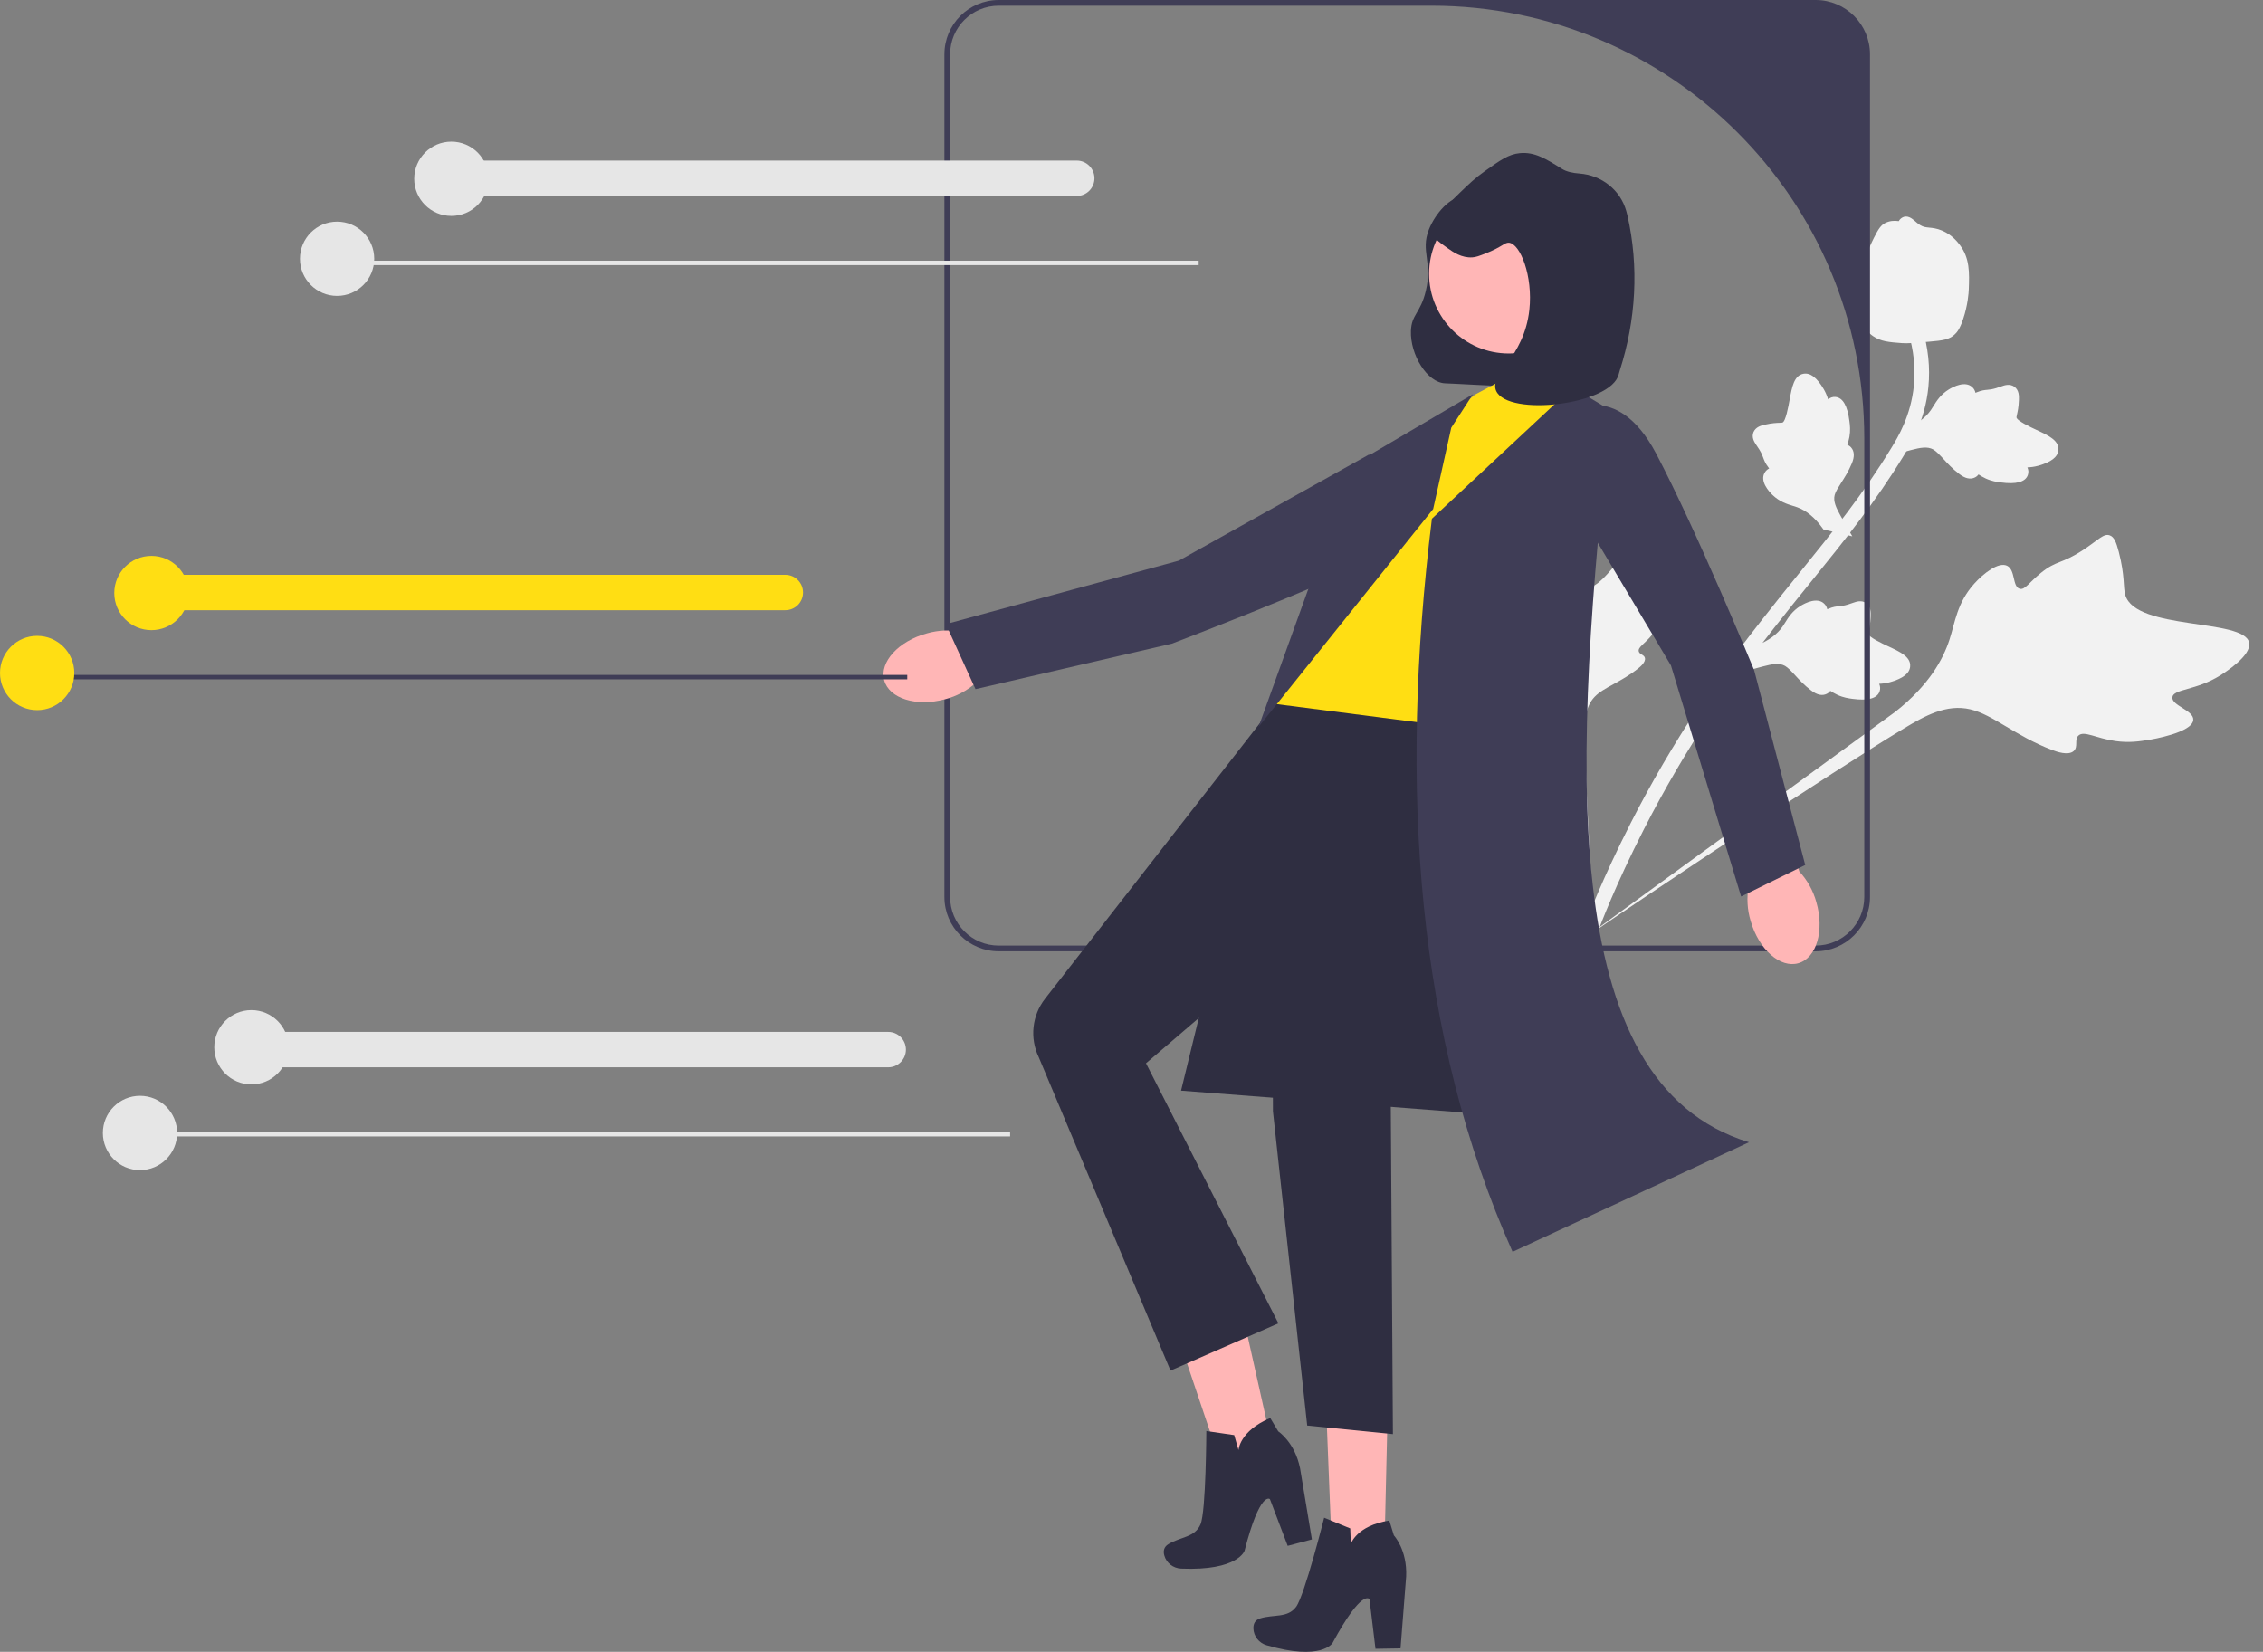 <?xml version="1.0" encoding="UTF-8"?>
<svg xmlns="http://www.w3.org/2000/svg" width="137" height="100" viewBox="0 0 137 100" fill="none">
  <rect x="0" y="0" width="137" height="100" fill="#808080" stroke="none"/>
  <g clip-path="url(#clip0_135_2664)">
    <path d="M132.779 43.582C132.817 43.001 131.453 42.717 131.515 42.208C131.577 41.701 132.953 41.806 134.407 40.891C134.67 40.725 136.323 39.685 136.161 38.904C135.856 37.424 129.301 38.179 128.663 36.026C128.523 35.553 128.654 34.891 128.268 33.405C128.114 32.815 127.986 32.508 127.726 32.411C127.356 32.274 127.042 32.679 126.135 33.278C124.775 34.175 124.526 33.895 123.55 34.686C122.826 35.273 122.582 35.736 122.267 35.643C121.82 35.511 122.019 34.498 121.508 34.251C120.987 33.998 120.077 34.714 119.52 35.334C118.474 36.498 118.366 37.664 118.018 38.73C117.64 39.889 116.803 41.472 114.726 43.102L95.769 56.901C99.76 54.138 110.92 46.716 115.268 44.096C116.523 43.339 117.841 42.603 119.28 42.942C120.666 43.268 121.997 44.551 124.23 45.402C124.491 45.502 125.221 45.769 125.55 45.457C125.821 45.199 125.571 44.78 125.821 44.536C126.157 44.208 126.879 44.695 128.062 44.862C128.896 44.98 129.536 44.879 130.086 44.791C130.252 44.765 132.729 44.356 132.779 43.582Z" fill="#F2F2F2"></path>
    <path d="M100.749 35.744C100.474 35.558 99.941 36.145 99.709 35.968C99.478 35.791 99.927 35.147 99.897 34.168C99.892 33.992 99.858 32.88 99.428 32.734C98.614 32.457 97.093 35.892 95.852 35.584C95.58 35.516 95.292 35.261 94.452 35.022C94.118 34.927 93.93 34.901 93.808 35.001C93.634 35.143 93.742 35.414 93.774 36.032C93.822 36.958 93.612 36.999 93.719 37.707C93.798 38.232 93.955 38.485 93.818 38.613C93.625 38.794 93.185 38.404 92.916 38.583C92.642 38.767 92.731 39.419 92.874 39.872C93.144 40.721 93.685 41.111 94.108 41.589C94.568 42.109 95.103 42.976 95.304 44.466L96.607 57.751C96.402 54.996 95.98 47.377 95.948 44.487C95.939 43.653 95.958 42.793 96.539 42.184C97.099 41.599 98.113 41.316 99.175 40.465C99.299 40.366 99.641 40.085 99.583 39.833C99.535 39.626 99.257 39.627 99.209 39.434C99.145 39.175 99.592 38.961 100.016 38.429C100.314 38.053 100.449 37.71 100.565 37.415C100.6 37.326 101.114 35.992 100.749 35.744Z" fill="#F2F2F2"></path>
    <path d="M105.369 40.709L106.212 39.124L106.364 39.064C107.066 38.787 107.589 38.405 107.919 37.928C107.971 37.852 108.02 37.774 108.069 37.694C108.266 37.377 108.509 36.983 109.013 36.674C109.294 36.503 110.001 36.143 110.424 36.537C110.539 36.642 110.595 36.766 110.621 36.884C110.643 36.874 110.666 36.864 110.69 36.854C110.99 36.731 111.172 36.714 111.348 36.699C111.482 36.686 111.621 36.674 111.879 36.596C111.992 36.562 112.086 36.528 112.165 36.499C112.403 36.413 112.701 36.319 112.979 36.515C113.269 36.735 113.256 37.09 113.248 37.326C113.233 37.746 113.173 38.015 113.133 38.193C113.118 38.258 113.102 38.331 113.101 38.357C113.101 38.566 113.978 38.971 114.307 39.125C115.048 39.47 115.689 39.768 115.639 40.35C115.603 40.766 115.205 41.076 114.423 41.296C114.18 41.364 113.954 41.388 113.762 41.396C113.824 41.531 113.852 41.691 113.787 41.868C113.632 42.286 113.081 42.433 112.147 42.308C111.915 42.277 111.603 42.235 111.239 42.068C111.068 41.989 110.926 41.901 110.805 41.824C110.756 41.891 110.689 41.954 110.596 42.001C110.32 42.142 109.994 42.074 109.629 41.787C109.223 41.477 108.932 41.159 108.674 40.879C108.449 40.635 108.255 40.426 108.066 40.314C107.713 40.112 107.271 40.203 106.73 40.344L105.369 40.709Z" fill="#F2F2F2"></path>
    <path d="M112.137 32.469L110.39 32.055L110.294 31.923C109.848 31.314 109.345 30.906 108.8 30.708C108.714 30.676 108.625 30.649 108.535 30.622C108.179 30.512 107.737 30.376 107.31 29.967C107.073 29.739 106.546 29.146 106.819 28.637C106.892 28.5 106.997 28.414 107.105 28.359C107.09 28.34 107.075 28.32 107.059 28.299C106.863 28.04 106.801 27.869 106.741 27.703C106.696 27.576 106.648 27.445 106.507 27.215C106.446 27.114 106.389 27.032 106.341 26.963C106.197 26.755 106.031 26.49 106.15 26.171C106.289 25.835 106.636 25.757 106.866 25.706C107.276 25.613 107.551 25.603 107.734 25.597C107.801 25.595 107.876 25.592 107.901 25.586C108.103 25.534 108.272 24.583 108.338 24.225C108.484 23.421 108.609 22.725 109.185 22.626C109.596 22.555 109.997 22.861 110.408 23.562C110.536 23.78 110.616 23.993 110.673 24.176C110.787 24.082 110.935 24.014 111.123 24.032C111.566 24.076 111.849 24.572 111.964 25.507C111.994 25.739 112.032 26.052 111.963 26.446C111.93 26.631 111.881 26.791 111.837 26.927C111.914 26.958 111.992 27.007 112.061 27.085C112.267 27.316 112.285 27.649 112.099 28.075C111.902 28.546 111.669 28.909 111.464 29.229C111.285 29.508 111.131 29.749 111.071 29.96C110.965 30.353 111.166 30.757 111.438 31.245L112.137 32.469Z" fill="#F2F2F2"></path>
    <path d="M114.343 27.608L115.186 26.023L115.338 25.963C116.04 25.686 116.563 25.304 116.893 24.827C116.945 24.751 116.994 24.672 117.043 24.593C117.239 24.276 117.483 23.882 117.987 23.573C118.268 23.402 118.975 23.042 119.398 23.436C119.512 23.541 119.568 23.665 119.594 23.783C119.617 23.773 119.639 23.763 119.664 23.753C119.964 23.63 120.146 23.613 120.321 23.598C120.456 23.585 120.595 23.573 120.853 23.495C120.966 23.461 121.06 23.427 121.138 23.398C121.376 23.311 121.674 23.218 121.953 23.414C122.243 23.634 122.23 23.989 122.222 24.225C122.207 24.645 122.147 24.914 122.107 25.092C122.092 25.157 122.075 25.23 122.075 25.256C122.074 25.465 122.951 25.87 123.28 26.024C124.021 26.369 124.662 26.667 124.612 27.249C124.577 27.665 124.179 27.975 123.397 28.195C123.153 28.263 122.927 28.287 122.736 28.295C122.798 28.43 122.826 28.59 122.761 28.767C122.606 29.185 122.054 29.332 121.121 29.206C120.888 29.176 120.576 29.134 120.213 28.967C120.042 28.888 119.899 28.8 119.779 28.723C119.73 28.79 119.663 28.852 119.569 28.9C119.294 29.041 118.967 28.973 118.602 28.686C118.197 28.376 117.905 28.058 117.648 27.778C117.423 27.534 117.228 27.325 117.04 27.213C116.686 27.011 116.245 27.102 115.704 27.242L114.343 27.608Z" fill="#F2F2F2"></path>
    <path d="M96.278 57.214L96.102 56.809L95.714 56.604C95.731 56.567 95.764 56.477 95.817 56.336C96.107 55.568 96.988 53.229 98.739 49.794C99.961 47.396 101.35 45.021 102.867 42.735C104.387 40.444 105.67 38.801 106.701 37.48C107.479 36.484 108.236 35.547 108.975 34.635C110.947 32.198 112.81 29.895 114.512 27.099C114.893 26.475 115.684 25.176 115.865 23.341C115.97 22.277 115.855 21.189 115.523 20.11L116.367 19.851C116.733 21.043 116.859 22.247 116.743 23.428C116.542 25.463 115.68 26.879 115.266 27.559C113.533 30.404 111.652 32.729 109.661 35.19C108.925 36.099 108.171 37.031 107.396 38.023C106.375 39.332 105.103 40.961 103.603 43.222C102.104 45.481 100.732 47.827 99.525 50.194C97.796 53.586 96.928 55.89 96.643 56.647C96.49 57.051 96.459 57.136 96.278 57.214Z" fill="#F2F2F2"></path>
    <path d="M113.397 20.352C113.367 20.332 113.337 20.31 113.308 20.287C112.711 19.829 112.391 19.065 112.357 18.016C112.341 17.523 112.475 17.064 112.741 16.149C112.782 16.008 112.998 15.297 113.436 14.416C113.722 13.841 113.882 13.628 114.119 13.505C114.382 13.368 114.672 13.345 114.952 13.388C114.991 13.312 115.048 13.245 115.128 13.193C115.46 12.974 115.762 13.24 115.928 13.381C116.01 13.454 116.113 13.546 116.238 13.623C116.436 13.745 116.578 13.758 116.792 13.78C116.997 13.8 117.251 13.825 117.565 13.957C118.184 14.215 118.532 14.679 118.647 14.832C119.255 15.634 119.224 16.512 119.188 17.528C119.18 17.732 119.133 18.459 118.85 19.308C118.646 19.92 118.47 20.133 118.31 20.272C117.982 20.558 117.634 20.613 116.796 20.684C115.921 20.76 115.481 20.797 115.144 20.772C114.359 20.712 113.866 20.674 113.397 20.352Z" fill="#F2F2F2"></path>
    <path d="M109.918 0H60.462C58.648 0 57.173 1.475 57.173 3.289V54.302C57.173 56.116 58.648 57.591 60.462 57.591H109.918C111.732 57.591 113.208 56.116 113.208 54.302V3.289C113.208 1.475 111.732 0 109.918 0ZM112.862 54.302C112.862 55.928 111.544 57.245 109.918 57.245H60.462C58.837 57.245 57.519 55.928 57.519 54.302V3.289C57.519 1.664 58.837 0.346 60.462 0.346H86.659C101.13 0.346 112.862 12.077 112.862 26.549V54.302Z" fill="#3F3D56"></path>
    <path d="M56.127 38.34C54.393 38.808 53.23 40.082 53.528 41.185C53.827 42.288 55.473 42.803 57.207 42.334C57.903 42.156 58.545 41.814 59.081 41.337L66.4 39.259L65.352 35.845L58.248 38.256C57.544 38.114 56.817 38.143 56.127 38.34Z" fill="#FFB6B6"></path>
    <path d="M86.799 28.097C86.799 28.097 88.866 31.129 84.209 33.415C79.552 35.702 70.942 38.966 70.942 38.966L59.056 41.72L57.261 37.785L71.365 33.941L82.859 27.527L86.799 28.097Z" fill="#3F3D56"></path>
    <path d="M85.416 20.029C85.363 21.466 86.398 23.171 87.491 23.206C88.807 23.248 95.027 23.692 95.227 23.176C96.615 19.594 90.077 12.163 88.603 11.949C87.811 11.834 86.863 12.971 86.498 13.91C85.987 15.225 86.741 15.846 86.316 17.618C85.991 18.97 85.453 19.024 85.416 20.029Z" fill="#2F2E41"></path>
    <path d="M74.589 76.674L70.224 77.675L74.61 90.691L77.569 90.013L74.589 76.674Z" fill="#FFB6B6"></path>
    <path d="M73.03 86.632L74.718 86.879L74.978 87.784C74.978 87.784 75.035 86.633 76.9 85.845L77.384 86.654C77.384 86.654 78.383 87.297 78.705 88.889L79.421 93.195L77.956 93.584L76.88 90.755C76.88 90.755 76.288 90.214 75.346 93.874C75.346 93.874 74.965 95.104 71.506 94.962C71.031 94.942 70.612 94.625 70.486 94.166C70.416 93.913 70.447 93.652 70.739 93.476C71.482 93.03 72.346 93.072 72.679 92.279C73.013 91.486 73.03 86.632 73.03 86.632Z" fill="#2F2E41"></path>
    <path d="M84.073 82.592L80.175 82.496L80.721 96.202L83.755 96.256L84.073 82.592Z" fill="#FFB6B6"></path>
    <path d="M80.163 91.881L81.742 92.528L81.777 93.469C81.777 93.469 82.109 92.365 84.108 92.049L84.384 92.951C84.384 92.951 85.198 93.815 85.128 95.438L84.787 99.79L83.271 99.815L82.907 96.81C82.907 96.81 82.463 96.142 80.668 99.469C80.668 99.469 80.002 100.571 76.679 99.6C76.223 99.467 75.893 99.058 75.88 98.583C75.873 98.32 75.966 98.074 76.292 97.974C77.12 97.719 77.949 97.968 78.464 97.278C78.978 96.589 80.163 91.881 80.163 91.881Z" fill="#2F2E41"></path>
    <path d="M92.118 67.622L71.5 66.026L77.302 42.241L91.184 40.241L92.118 67.622Z" fill="#2F2E41"></path>
    <path d="M89.275 23.9L93.619 21.586L97.127 25.728L90.077 48.322L77.183 42.612L86.977 25.868L89.275 23.9Z" fill="#FFDE13"></path>
    <path d="M89.825 44.242C89.825 44.242 91.208 51.375 86.924 55.083L85.613 59.251L84.197 66.946L84.326 86.82L79.137 86.301L77.062 67.277L77.037 57.809L69.377 64.369L77.394 80.114L70.862 82.974L62.884 64C62.33 62.844 62.477 61.474 63.266 60.463L77.182 42.612L89.825 44.242Z" fill="#2F2E41"></path>
    <path d="M95.203 23.457L86.686 31.403C84.67 47.76 85.77 62.78 91.57 75.783L105.883 69.15C94.081 65.57 95.239 45.915 97.528 24.856L95.203 23.457Z" fill="#3F3D56"></path>
    <path d="M87.858 25.894L89.169 23.867L81.922 28.127L76.191 44.007L86.762 30.816L87.858 25.894Z" fill="#3F3D56"></path>
    <path d="M105.985 55.764C106.485 57.489 107.779 58.63 108.877 58.311C109.975 57.993 110.459 56.338 109.959 54.612C109.769 53.92 109.416 53.284 108.929 52.757L106.721 45.476L103.326 46.585L105.864 53.645C105.734 54.351 105.776 55.078 105.985 55.764Z" fill="#FFB6B6"></path>
    <path d="M94.872 25.025C94.872 25.025 97.843 22.873 100.263 27.462C102.683 32.052 106.192 40.563 106.192 40.563L109.287 52.366L105.405 54.274L101.158 40.285L94.416 28.981L94.872 25.025Z" fill="#3F3D56"></path>
    <path d="M91.34 21.399C94.005 21.399 96.165 19.239 96.165 16.575C96.165 13.911 94.005 11.751 91.34 11.751C88.676 11.751 86.516 13.911 86.516 16.575C86.516 19.239 88.676 21.399 91.34 21.399Z" fill="#FFB6B6"></path>
    <path d="M91.356 14.693C91.085 14.666 90.945 14.953 89.908 15.354C89.541 15.496 89.353 15.567 89.137 15.581C88.481 15.623 87.971 15.261 87.63 15.018C87.076 14.625 86.719 14.371 86.65 13.966C86.559 13.437 87.157 12.846 88.359 11.686C88.947 11.118 89.306 10.774 89.882 10.366C90.847 9.681 91.33 9.338 92.007 9.271C92.903 9.182 93.585 9.61 94.568 10.227C94.834 10.394 95.217 10.474 95.623 10.505C96.952 10.604 98.092 11.491 98.453 12.774C98.481 12.872 98.504 12.96 98.521 13.036C99.235 16.152 99.036 19.392 98.059 22.435C98.033 22.517 98.011 22.594 97.994 22.663C97.54 24.517 91.308 25.239 90.58 23.672C90.121 22.686 92.266 21.698 92.586 18.756C92.809 16.708 92.034 14.76 91.356 14.693Z" fill="#2F2E41"></path>
    <path d="M72.566 15.782H20.292V16.05H72.566V15.782Z" fill="#E6E6E6"></path>
    <path d="M65.186 11.864H27.671C27.08 11.864 26.6 11.383 26.6 10.793C26.6 10.201 27.08 9.721 27.671 9.721H65.186C65.777 9.721 66.257 10.201 66.257 10.793C66.257 11.383 65.777 11.864 65.186 11.864Z" fill="#E6E6E6"></path>
    <path d="M20.407 17.914C21.649 17.914 22.656 16.907 22.656 15.666C22.656 14.424 21.649 13.418 20.407 13.418C19.166 13.418 18.159 14.424 18.159 15.666C18.159 16.907 19.166 17.914 20.407 17.914Z" fill="#E6E6E6"></path>
    <path d="M27.326 13.072C28.567 13.072 29.574 12.065 29.574 10.823C29.574 9.582 28.567 8.575 27.326 8.575C26.084 8.575 25.077 9.582 25.077 10.823C25.077 12.065 26.084 13.072 27.326 13.072Z" fill="#E6E6E6"></path>
    <path d="M54.925 40.859H2.651V41.127H54.925V40.859Z" fill="#3F3D56"></path>
    <path d="M47.545 36.941H10.031C9.44 36.941 8.959 36.461 8.959 35.87C8.959 35.279 9.44 34.798 10.031 34.798H47.545C48.136 34.798 48.617 35.279 48.617 35.87C48.617 36.461 48.136 36.941 47.545 36.941Z" fill="#FFDE13"></path>
    <path d="M2.248 42.991C3.49 42.991 4.497 41.985 4.497 40.743C4.497 39.501 3.49 38.495 2.248 38.495C1.007 38.495 0 39.501 0 40.743C0 41.985 1.007 42.991 2.248 42.991Z" fill="#FFDE13"></path>
    <path d="M9.166 38.149C10.408 38.149 11.415 37.142 11.415 35.901C11.415 34.659 10.408 33.652 9.166 33.652C7.925 33.652 6.918 34.659 6.918 35.901C6.918 37.142 7.925 38.149 9.166 38.149Z" fill="#FFDE13"></path>
    <path d="M61.151 68.531H8.877V68.799H61.151V68.531Z" fill="#E6E6E6"></path>
    <path d="M53.772 64.613H16.257C15.666 64.613 15.185 64.133 15.185 63.542C15.185 62.951 15.666 62.47 16.257 62.47H53.772C54.363 62.47 54.843 62.951 54.843 63.542C54.843 64.133 54.363 64.613 53.772 64.613Z" fill="#E6E6E6"></path>
    <path d="M15.22 65.648C16.462 65.648 17.468 64.641 17.468 63.4C17.468 62.158 16.462 61.151 15.22 61.151C13.978 61.151 12.972 62.158 12.972 63.4C12.972 64.641 13.978 65.648 15.22 65.648Z" fill="#E6E6E6"></path>
    <path d="M8.475 70.837C9.717 70.837 10.723 69.83 10.723 68.588C10.723 67.346 9.717 66.34 8.475 66.34C7.233 66.34 6.227 67.346 6.227 68.588C6.227 69.83 7.233 70.837 8.475 70.837Z" fill="#E6E6E6"></path>
  </g>
  <defs>
    <clipPath id="clip0_135_2664">
      <rect width="136.172" height="100" fill="white"></rect>
    </clipPath>
  </defs>
</svg>
